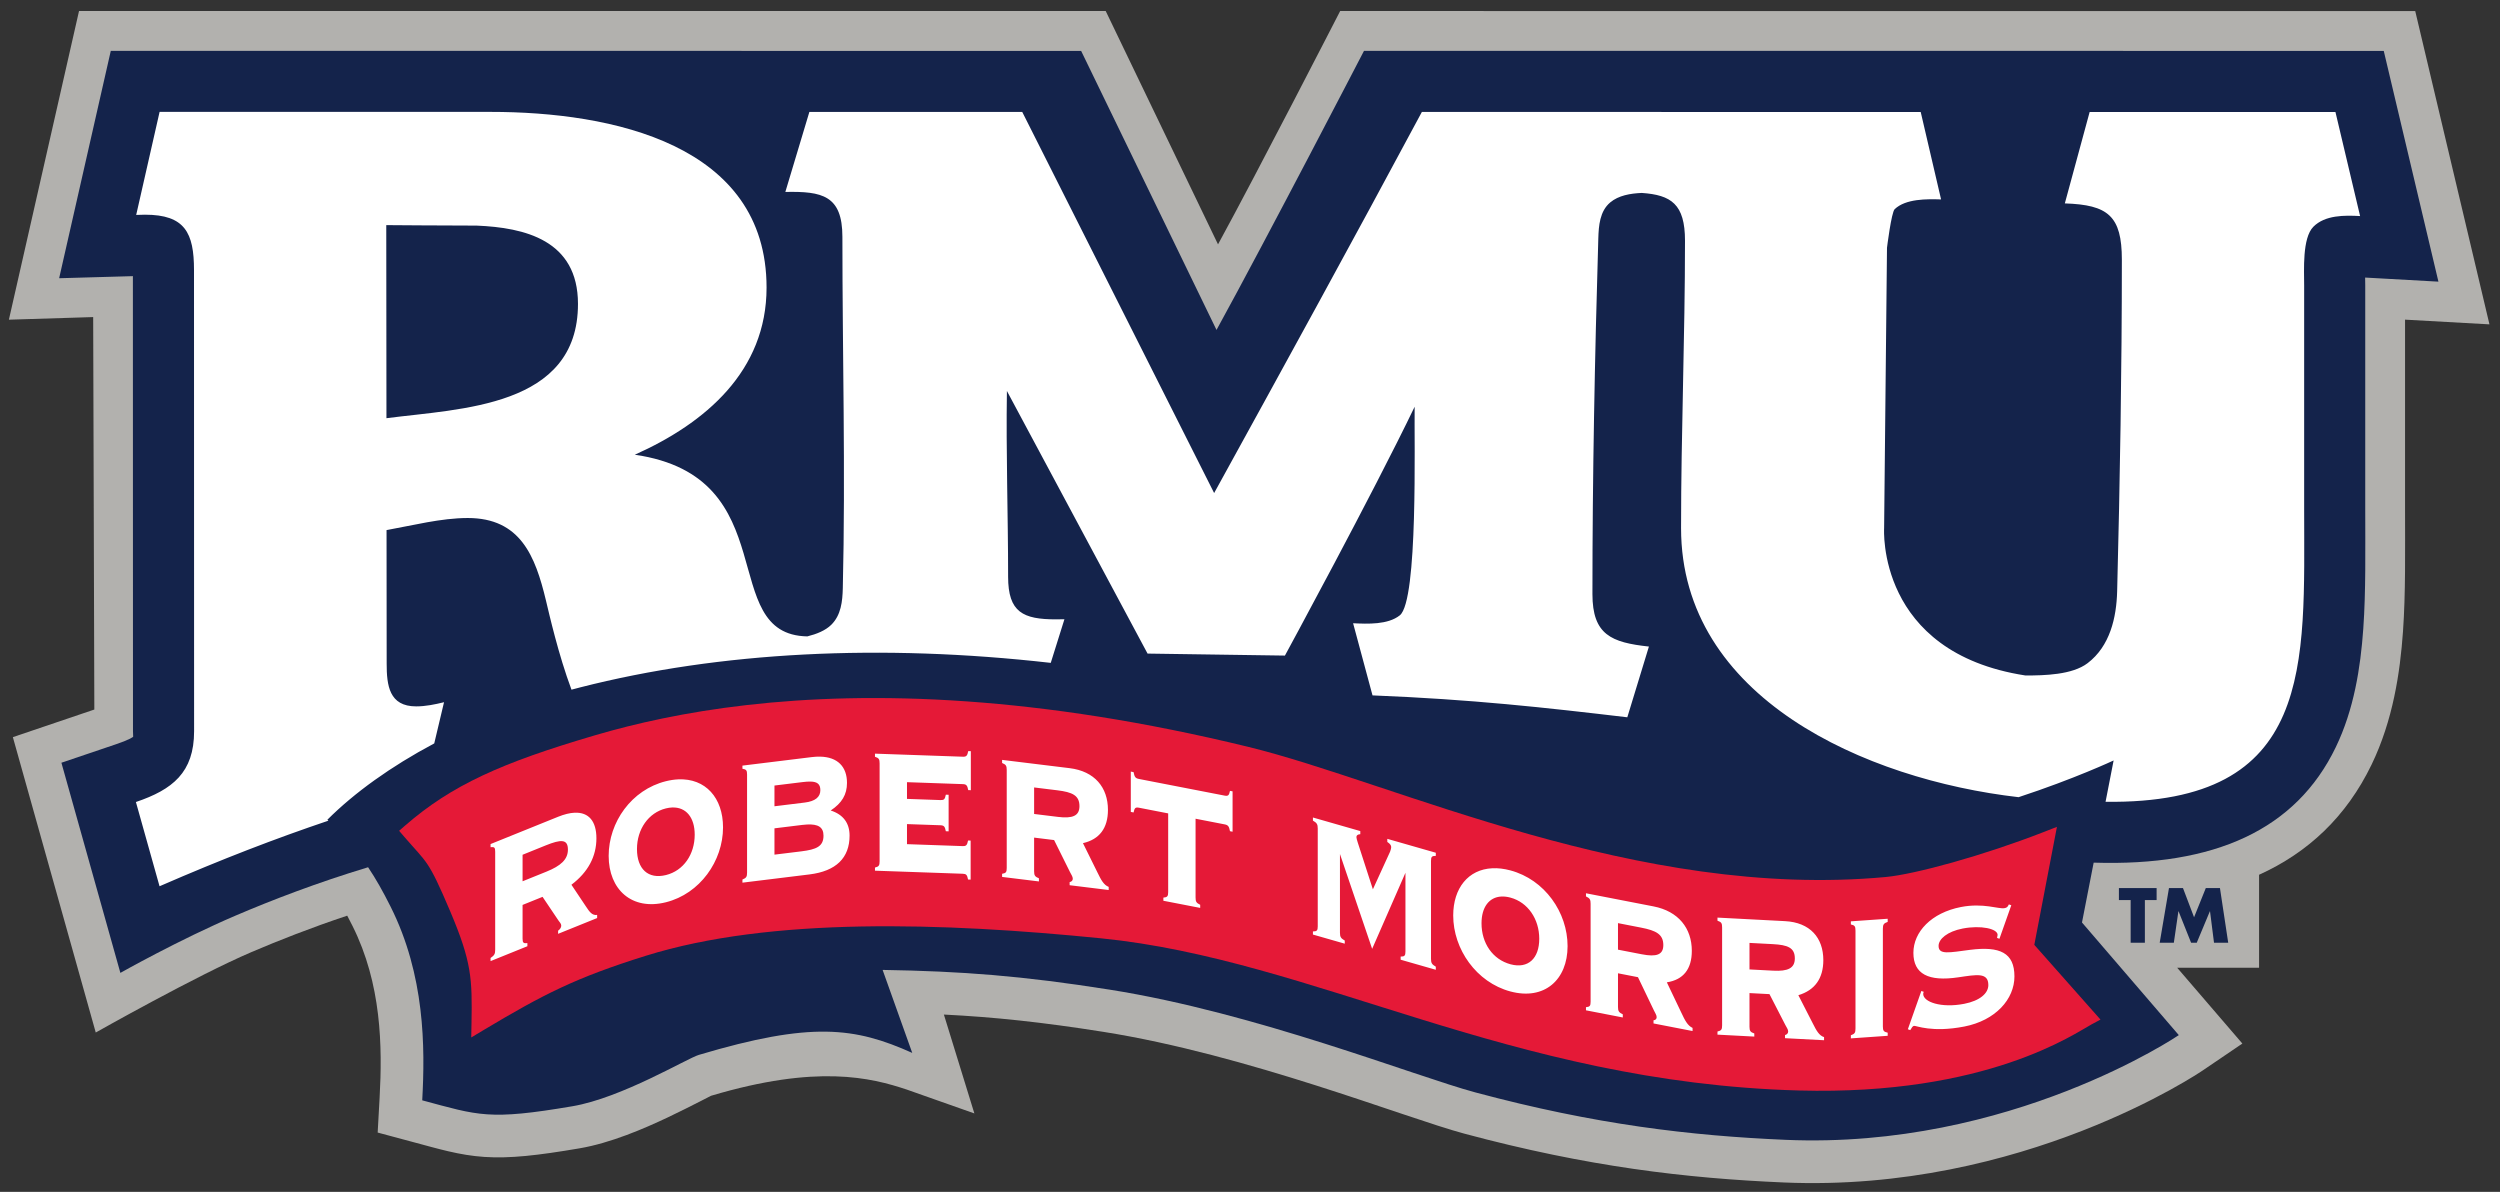 <svg xmlns="http://www.w3.org/2000/svg" height="119.19" viewBox="0 0 250 119.189" width="250"><rect x="0" y="0" width="250" height="119.189" fill="#333333" stroke="none"/><g transform="matrix(1.25 0 0 -1.25 -154.71 192.3)"><g transform="matrix(.445 0 0 .445 124.48 59.191)"><path d="m430.77 155.23 15.173-0.846-13.343 56.316-193.27 0.013s-15.027-29.27-21.961-41.95l-20.19 41.95-184.57 0.01-12.61-55.5 15.153 0.47 0.208-70.555-14.647-4.962 14.901-53.103s18.062 10.214 27.953 14.443c4.901 2.096 10.741 4.392 17.254 6.567 0.306-0.577 0.618-1.183 0.94-1.825 5.226-10.426 5.398-21.649 4.881-30.946l-0.346-6.222 6.017-1.616c2.642-0.709 4.74-1.297 6.643-1.742 2.258-0.526 4.288-0.87 6.503-1.022 4.577-0.31 9.558 0.255 17.13 1.544 5.562 0.947 11.522 3.503 15.898 5.577 2.22 1.052 4.216 2.072 5.801 2.875l1.941 0.996c19.047 5.68 28.728 3.267 35.169 1.121l12.168-4.295-5.479 17.775c9.069-0.455 17.597-1.358 28.635-3.104 25.985-4.114 54.204-15.426 64.925-18.305 22.219-5.963 39.883-8.023 57.428-8.779 42.922-1.851 74.936 19.876 75.33 20.144l7.116 4.831-11.716 13.628h14.72v16.716c8.775 3.965 15.693 10.414 20.234 19.816 3.842 7.956 5.119 16.532 5.64 23.916 0.487 6.893 0.37 14.417 0.37 22.155v33.908" fill="#b2b1ae"/><path d="m22.9 9.293-11.609 51.111 16.572-0.469 0.02 102.27c0 0.899 0.078 1.077 0.039 1.238-0.028 0.033-0.6 0.58-3.789 1.662l-12.334 4.176 13.252 47.227s13.126-7.418 25.893-12.877c8.156-3.489 18.326-7.402 29.773-10.865 1.731 2.57 3.316 5.383 5.061 8.863 7.706 15.372 7.771 31.527 7.106 43.516 12.72 3.417 14.948 4.531 33.744 1.332 11.119-1.893 25.741-10.746 28.42-11.545 25.309-7.548 35.077-6.216 47.953-0.443l-6.66-18.65c17.828 0.295 31.319 1.316 51.062 4.441 32.87 5.201 68.581 19.448 82.145 23.088 26.971 7.239 48.412 9.739 69.711 10.656 50.495 2.178 88.361-23.531 88.361-23.531l-21.758-25.309 2.625-13.451c27.169 0.865 45.436-7.357 54.404-25.934 4.079-8.444 5.564-17.845 6.186-26.635 0.593-8.42 0.439-17.612 0.439-27.064v-50.102l-0.027-1.744 16.473 0.92-12.285-51.85-229.16-0.016s-21.706 41.883-33.143 62.719l-30.42-62.702-218.06-0.014zm451.26 188.15v2.705h2.639v9.58h3.195v-9.58h2.639v-2.705h-8.473zm11.252 0-2.086 12.285h3.178l1.025-7.07h0.033l2.818 7.07h1.272l2.951-7.07h0.031l0.896 7.07h3.191l-1.855-12.285h-3.178l-2.641 6.566-2.492-6.566h-3.144z" transform="matrix(.8 0 0 -.8 0 211)" fill="#14234b"/><path d="m364.12 42.84 4.066 21.207-2.413-0.942c-10.832-4.223-23.099-7.588-28.384-8.077-22.334-2.07-44.337 2.137-64.105 7.7-19.857 5.588-37.354 12.499-50.516 15.709-18.947 4.621-35.734 7.112-50.481 8.159-30.788 2.187-52.682-1.914-66.772-6.045l-0.246-0.072c-16.717-4.91-25.682-8.934-34.045-16.206l-1.074-0.935 0.928-1.079c1.039-1.207 1.835-2.069 2.509-2.837 0.628-0.714 1.144-1.339 1.657-2.107 1.014-1.519 2.065-3.66 4.126-8.533 3.814-9.014 3.939-11.996 3.795-20.02l-0.046-2.576 2.211 1.322c10.789 6.447 16.533 9.409 29.176 13.361 22.428 7.008 53.423 5.98 81.842 3.138 9.583-0.958 18.932-3.048 28.368-5.662 9.503-2.632 19.094-5.794 29.097-8.879 20.068-6.188 41.902-12.108 68.031-12.817 16.859-0.458 29.256 2.104 37.84 5.005 4.299 1.452 7.627 2.984 10.069 4.254 2.4 1.248 3.927 2.237 4.667 2.631l1.598 0.856-11.906 13.445" fill="#e51937"/><path d="m33.863 23.025-5.258 23.154 1.973-0.053c8.985 0 11.018 4.072 11.018 12.443l0.021 103.63c0 9.295-4.858 13.125-13.078 15.91l5.312 18.93c14.178-6.164 26.092-10.731 37.936-14.734l-0.219-0.215c6.036-6.035 14.249-11.962 24.014-17.15l2.199-9.26c-2.041 0.505-4.153 0.938-6.266 0.938-6.069 0-6.625-4.703-6.625-9.643l-0.027-29.973c5.878-1.051 12.284-2.715 18.25-2.715 11.829 0 15.17 8.536 17.562 18.496 0.748 3.116 2.792 12.163 5.746 20.08l1.982-0.521c31.439-8.026 67.619-9.824 105.72-5.502l3.074-9.807-1.853 0.031c-7.449 0-10.803-1.57-10.803-9.584 0-13.901-0.487-27.837-0.27-41.738l31.607 59.012 30.867 0.449s19.684-36.236 29.15-55.92c-0.121 7.574 0.816 43.562-3.334 46.875-2.672 2.134-7.249 1.937-10.496 1.777l4.363 16.213c22.366 0.895 38.64 2.721 57.258 4.92l4.854-15.893c-8.438-0.914-12.691-2.644-12.691-11.801 0-26.568 0.527-53.36 1.32-79.916 0.086-2.861 0.325-6.109 2.68-8.09 1.867-1.573 4.529-2.022 7.088-2.131 6.594 0.46 9.713 2.495 9.713 10.73 0 21.535-0.885 43.067-0.885 64.602 0 38.096 41.363 56.483 75.846 60.453 12.575-4.126 21.357-8.254 21.357-8.254l-1.812 9.291c47.122 0.595 44.629-30.813 44.629-65.963v-50.102c0-3.333-0.454-10.609 2.066-13.154 2.636-2.66 7.03-2.6 10.506-2.406l-5.539-23.383-55.238-0.002-5.576 20.539c9.691 0.32 12.816 2.779 12.816 12.67 0 24.772-0.425 49.697-1.057 74.461-0.152 5.985-1.625 12.362-6.631 16.18-3.462 2.643-9.709 2.775-13.977 2.775-33.534-5.169-31.76-33.105-31.76-33.105l0.646-63.01s0.98-7.961 1.728-8.676c2.485-2.371 7.263-2.289 10.426-2.188l-4.578-19.65-64.268-0.004-47.83-0.004c-15.359 28.659-31.003 57.155-46.682 85.639l-43.125-85.645-47.832-0.002-5.402 17.986c8.256-0.168 12.822 0.762 12.822 10.09 0 26.276 0.72 52.697 0.09 78.963-0.071 2.933-0.387 6.043-2.59 8.213-1.319 1.301-3.302 2.092-5.383 2.609-20.674-0.379-4.616-35.87-38.768-40.826 15.87-7.091 29.609-18.802 29.609-37.562 0-32.204-34.718-39.479-62.025-39.479l-74.371-0.004zm50.938 25.445s13.911 0.109 20.322 0.109c10.736 0.448 22.76 3.229 22.76 17.596 0 23.264-26.387 23.511-43.041 25.684l-0.041-43.388zm130.78 118.2c-0.209 1.045-0.417 1.287-1.207 1.26l-19.752-0.689v0.701c0.874 0.281 1.041 0.538 1.041 1.49v21.992c0 0.953-0.167 1.196-1.041 1.416v0.701l19.711 0.688c0.79 0.029 0.998 0.237 1.207 1.297l0.58 0.019v-8.768l-0.58-0.019c-0.209 1.045-0.417 1.287-1.207 1.26l-12.516-0.438v-4.508l7.525 0.262c0.79 0.028 0.998 0.286 1.205 1.346l0.625 0.021v-8.217l-0.625-0.021c-0.208 1.045-0.415 1.238-1.205 1.211l-7.525-0.264v-3.758l12.557 0.439c0.79 0.028 0.998 0.285 1.207 1.344l0.582 0.021v-8.768l-0.582-0.019zm-33.316 1.242c-0.571-0.01-1.182 0.022-1.832 0.102l-15.594 1.916v0.701c0.874 0.144 1.041 0.372 1.041 1.324v21.994c0 0.953-0.167 1.223-1.041 1.58v0.703l15.055-1.85c5.987-0.735 9.021-3.713 9.021-8.723 0-2.805-1.413-4.738-4.24-5.643 2.495-1.659 3.66-3.554 3.66-6.209 0-3.595-2.071-5.823-6.07-5.896zm40.926 0.73v0.699c0.873 0.357 1.039 0.63 1.039 1.582v21.992c0 0.951-0.167 1.182-1.039 1.326v0.701l8.275 1.016v-0.701c-0.874-0.357-1.082-0.633-1.082-1.586v-7.564l4.492 0.553 3.576 7.201c0.291 0.586 0.623 1.028 0.623 1.478 0 0.4-0.25 0.672-0.707 0.766v0.701l8.773 1.078v-0.701c-1.123-0.439-1.703-1.561-2.535-3.268l-3.244-6.562c3.701-0.846 5.615-3.366 5.615-7.475 0-5.06-2.996-8.685-8.609-9.375l-15.178-1.861zm28.92 2.629v9.066l0.625 0.121c0.209-1.011 0.415-1.221 1.205-1.068l6.57 1.277v17.686c0 0.953-0.206 1.162-1.08 1.242v0.703l8.273 1.607v-0.701c-0.874-0.421-1.039-0.704-1.039-1.656v-17.684l6.529 1.268c0.791 0.155 0.998 0.445 1.205 1.537l0.582 0.115v-9.07l-0.582-0.111c-0.207 1.011-0.414 1.221-1.205 1.068l-19.254-3.744c-0.79-0.154-0.996-0.443-1.205-1.535l-0.625-0.121zm-101.71 1.748c-0.88 0.04-1.807 0.177-2.773 0.418-7.735 1.929-12.85 9.216-12.85 16.779 0 7.566 5.198 12.333 12.85 10.424 7.651-1.906 12.85-9.265 12.85-16.83 0-6.619-3.916-11.073-10.076-10.791zm29.754 0.496c1.514 0.04 2.193 0.578 2.193 1.93 0 1.552-1.165 2.497-3.494 2.783l-6.818 0.838v-4.66l6.32-0.775c0.697-0.086 1.294-0.128 1.799-0.115zm50.23 1.32 5.199 0.639c3.41 0.419 4.99 1.161 4.99 3.566 0 2.205-1.581 2.813-4.824 2.414l-5.365-0.658v-5.961zm-81.346 4.504c3.132-0.126 5.074 2.25 5.074 6.107 0 4.409-2.495 8.087-6.445 9.072-4.034 1.006-6.529-1.379-6.529-5.838s2.579-8.158 6.488-9.133c0.494-0.123 0.965-0.191 1.412-0.209zm-21.91 1.174c-1.07 0.048-2.309 0.345-3.713 0.912l-15.178 6.133v0.701c0.874-0.102 1.039 0.08 1.039 1.031v21.994c0 0.953-0.165 1.271-1.039 1.873v0.703l8.275-3.344v-0.703c-0.874 0.102-1.082-0.064-1.082-1.016v-7.564l4.492-1.814 3.576 5.32c0.291 0.432 0.623 0.697 0.623 1.148 0 0.401-0.25 0.802-0.707 1.139v0.701l8.773-3.545v-0.701c-1.121 0.152-1.705-0.664-2.537-1.932l-3.242-4.852c3.701-2.797 5.615-6.327 5.615-10.436 0-3.794-1.686-5.894-4.896-5.75zm165.91 1.076v0.701c0.873 0.5 1.082 0.811 1.082 1.764v21.994c0 0.951-0.21 1.143-1.082 1.143v0.701l7.152 2.051v-0.701c-0.873-0.501-1.08-0.811-1.08-1.764v-17.684l7.234 21.312 7.484-17.092v17.686c0 0.953-0.208 1.143-1.08 1.143v0.701l7.9 2.266v-0.699c-0.874-0.502-1.08-0.813-1.08-1.766v-21.992c0-0.953 0.206-1.143 1.08-1.143v-0.703l-10.895-3.123v0.701c0.583 0.367 0.873 0.751 0.873 1.152 0 0.2-0.084 0.626-0.25 1.029l-3.867 8.461-3.41-10.547c-0.165-0.55-0.291-0.934-0.291-1.186 0-0.401 0.291-0.62 0.873-0.652v-0.701l-10.645-3.053zm-113.67 1.574c2.475-0.12 3.686 0.585 3.686 2.514 0 2.404-1.58 3.101-4.99 3.519l-6.029 0.74v-5.912l6.195-0.762c0.405-0.05 0.785-0.083 1.139-0.1zm-54.965 3.75c0.822 0.107 1.217 0.686 1.217 1.889 0 2.204-1.582 3.645-4.826 4.955l-5.363 2.166v-5.961l5.197-2.102c1.705-0.689 2.954-1.054 3.775-0.947zm208.95 6.082c-5.415 0.253-8.791 4.47-8.791 10.615 0 7.565 5.198 15.019 12.85 17.07 7.651 2.05 12.85-2.619 12.85-10.184 0-7.566-5.116-14.948-12.85-17.02-1.45-0.389-2.809-0.541-4.059-0.482zm21.043 5.621v0.703c0.873 0.42 1.041 0.702 1.041 1.654v21.994c0 0.951-0.169 1.169-1.041 1.25v0.701l8.275 1.607v-0.701c-0.873-0.42-1.08-0.711-1.08-1.662v-7.566l4.488 0.875 3.578 7.459c0.29 0.606 0.623 1.072 0.623 1.523 0 0.4-0.25 0.652-0.707 0.713v0.703l8.775 1.705v-0.703c-1.124-0.519-1.706-1.682-2.537-3.447l-3.242-6.793c3.7-0.583 5.611-2.967 5.611-7.074 0-5.061-2.994-8.899-8.607-9.99l-15.178-2.951zm-19.035 0.734c0.631-0.035 1.318 0.042 2.051 0.238 3.95 1.058 6.486 4.845 6.486 9.254 0 4.409-2.495 6.794-6.445 5.736-4.034-1.081-6.529-4.755-6.529-9.213 0-3.624 1.702-5.865 4.438-6.016zm114.07 1.766c-0.29 0.659-0.541 0.757-0.998 0.846-1.289 0.25-4.74-1.233-9.771-0.256-6.654 1.294-10.688 5.584-10.688 10.293 0 4.76 3.368 6.509 10.105 5.502 4.075-0.593 6.736-1.159 6.736 1.746 0 1.854-1.914 3.528-5.406 4.207-5.197 1.011-9.23-0.41-9.23-2.213 0-0.15 0.041-0.308 0.125-0.475l-0.541-0.197-3.035 8.605 0.541 0.197c0.331-0.566 0.539-0.907 0.83-0.963 0.458-0.089 3.992 1.579 11.311 0.156 7.027-1.366 11.27-6.15 11.27-11.26 0-5.311-3.245-6.834-9.98-5.977-4.657 0.605-7.068 1.176-7.068-0.879 0-1.552 1.955-3.236 5.406-3.906 4.075-0.792 7.859 0.025 7.859 1.428 0 0.15-0.086 0.367-0.127 0.676l0.541 0.195 2.662-7.531-0.541-0.195zm-65.484 2.967v0.701c0.874 0.296 1.041 0.555 1.041 1.508v21.994c0 0.951-0.167 1.193-1.041 1.397v0.701l8.275 0.436v-0.701c-0.873-0.296-1.082-0.559-1.082-1.512v-7.562l4.492 0.234 3.576 6.951c0.291 0.566 0.623 0.984 0.623 1.435 0 0.4-0.248 0.688-0.705 0.812v0.703l8.773 0.459v-0.699c-1.123-0.36-1.706-1.444-2.537-3.09l-3.242-6.332c3.7-1.109 5.613-3.764 5.613-7.873 0-5.06-2.994-8.474-8.607-8.768l-15.18-0.795zm38.25 0.26-8.275 0.58v0.701c0.873 0.189 1.039 0.428 1.039 1.381v21.994c0 0.953-0.167 1.214-1.039 1.525v0.701l8.275-0.58v-0.699c-0.873-0.191-1.082-0.426-1.082-1.379v-21.994c0-0.951 0.21-1.216 1.082-1.527v-0.703zm-60.607 0.982 5.197 1.012c3.41 0.662 4.99 1.521 4.99 3.926 0 2.204-1.582 2.698-4.824 2.066l-5.363-1.041v-5.963zm29.551 4.445 5.199 0.273c3.411 0.177 4.99 0.81 4.99 3.215 0 2.205-1.581 2.924-4.824 2.754l-5.365-0.281v-5.961z" transform="matrix(.8 0 0 -.8 0 211)" fill="#fff"/></g></g></svg>
